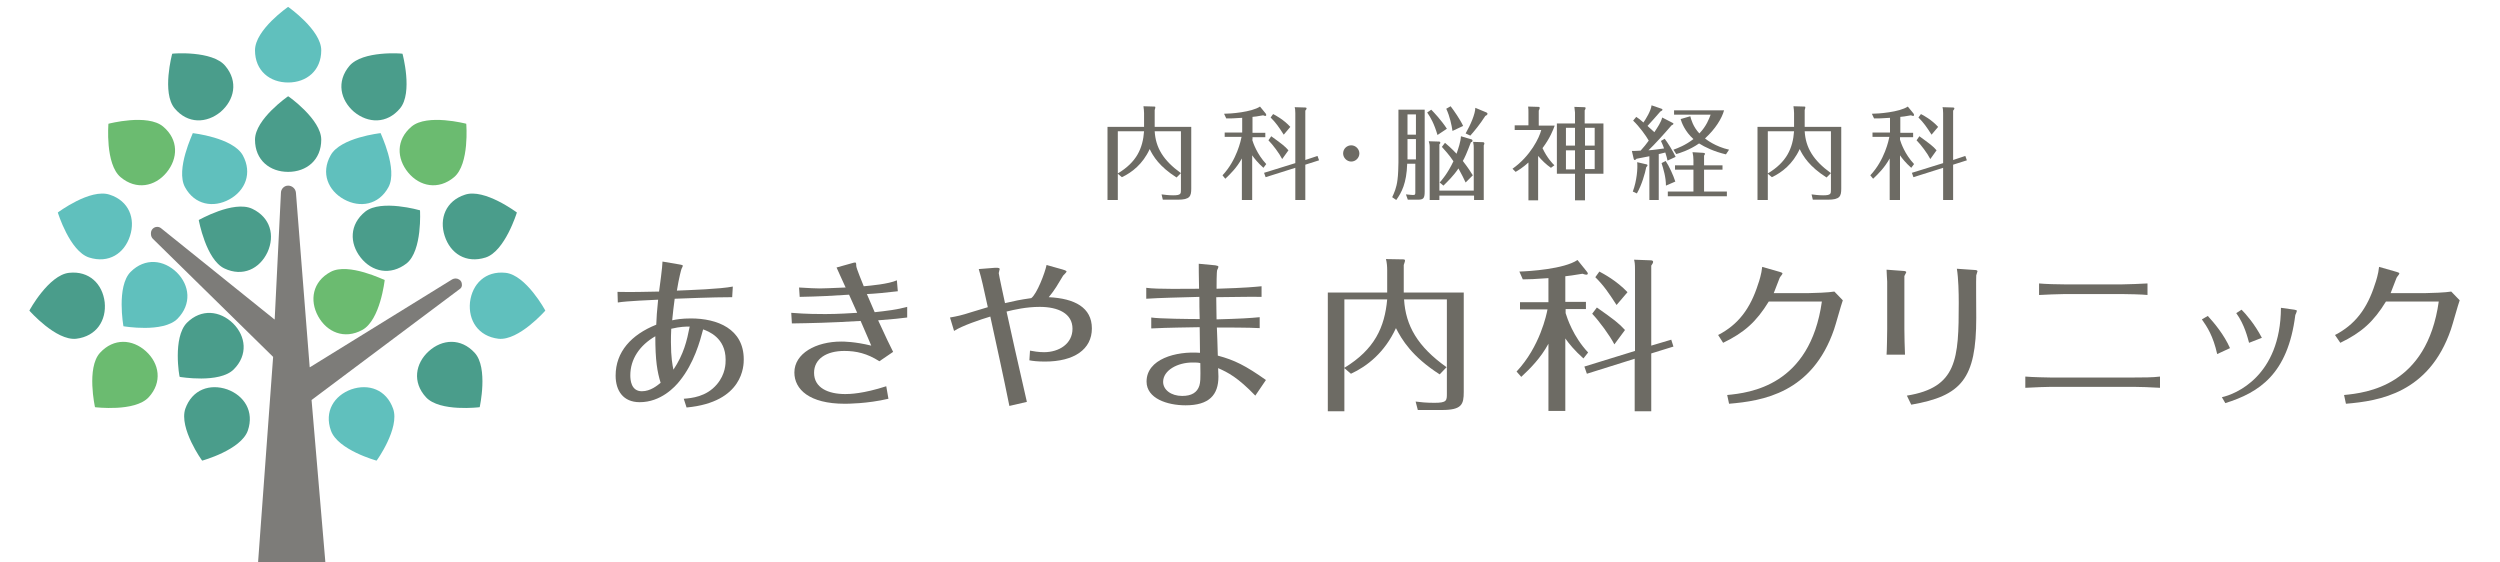 <?xml version="1.0" encoding="utf-8"?>
<!-- Generator: Adobe Illustrator 17.1.0, SVG Export Plug-In . SVG Version: 6.00 Build 0)  -->
<!DOCTYPE svg PUBLIC "-//W3C//DTD SVG 1.1//EN" "http://www.w3.org/Graphics/SVG/1.1/DTD/svg11.dtd">
<svg version="1.1" id="レイヤー_1" xmlns="http://www.w3.org/2000/svg" xmlns:xlink="http://www.w3.org/1999/xlink" x="0px"
	 y="0px" viewBox="0 0 800 180" enable-background="new 0 0 800 180" xml:space="preserve">
<g>
	<g>
		<g>
			<g>
				<path fill="#4A9D8B" d="M102.8,44.7c0,6.5-4.7,10.3-10.6,10.3c-5.8,0-10.6-3.7-10.6-10.3s10.6-13.9,10.6-13.9
					C92.2,30.7,102.8,38.2,102.8,44.7"/>
				<path fill="#60C0BD" d="M102.8,16.1c0,6.5-4.7,10.3-10.6,10.3c-5.8,0-10.6-3.7-10.6-10.3S92.2,2.2,92.2,2.2
					C92.2,2.2,102.8,9.6,102.8,16.1"/>
				<path fill="#60C0BD" d="M77.7,49.7c3.1,5.7,0.8,11.3-4.3,14.1c-5.1,2.8-11.1,1.8-14.2-3.9c-3.1-5.7,2.6-17.3,2.5-17.3
					C61.6,42.6,74.5,44,77.7,49.7"/>
				<path fill="#4A9D8B" d="M72.1,21.1c4.2,5,2.9,10.9-1.5,14.7c-4.5,3.7-10.5,3.9-14.7-1.1c-4.2-5-0.8-17.5-0.8-17.5
					C55.1,17.1,68,16.1,72.1,21.1"/>
				<path fill="#6BBB70" d="M52.2,40.5c5,4.2,4.8,10.2,1.1,14.7c-3.7,4.5-9.7,5.7-14.7,1.5c-5-4.2-3.9-17.1-3.9-17.1
					C34.7,39.6,47.2,36.3,52.2,40.5"/>
				<path fill="#60C0BD" d="M35.1,62.3c6.2,2,8.3,7.7,6.5,13.2c-1.8,5.6-6.8,8.9-13.1,6.9c-6.2-2-10-14.4-10-14.4
					C18.5,68,28.9,60.2,35.1,62.3"/>
				<path fill="#4A9D8B" d="M22.1,87.3c6.5-0.7,10.7,3.6,11.4,9.4c0.6,5.8-2.6,10.9-9.1,11.7c-6.5,0.7-15-9-15-9
					C9.4,99.3,15.6,88,22.1,87.3"/>
				<path fill="#60C0BD" d="M41.8,87c4.6-4.6,10.6-3.9,14.8,0.2c4.1,4.1,4.8,10.1,0.2,14.8c-4.6,4.6-17.3,2.4-17.3,2.4
					C39.5,104.4,37.2,91.6,41.8,87"/>
				<path fill="#4A9D8B" d="M59.8,103.3c4.6-4.6,10.6-3.9,14.8,0.2c4.1,4.1,4.8,10.1,0.2,14.7c-4.6,4.6-17.3,2.4-17.3,2.4
					C57.4,120.7,55.2,108,59.8,103.3"/>
				<path fill="#4A9D8B" d="M59.3,130.8c2.2-6.2,7.9-8.1,13.4-6.2c5.5,2,8.7,7.1,6.6,13.2c-2.2,6.2-14.6,9.6-14.6,9.6
					C64.7,147.5,57.2,137,59.3,130.8"/>
				<path fill="#4A9D8B" d="M80.7,66.8c5.9,2.8,7.3,8.6,4.9,13.9c-2.5,5.3-7.9,8-13.8,5.2c-5.9-2.8-8.2-15.5-8.2-15.5
					C63.5,70.5,74.7,64,80.7,66.8"/>
				<path fill="#6BBB70" d="M32,112.9c4.4-4.8,10.4-4.4,14.7-0.5c4.3,3.9,5.3,9.9,0.9,14.7c-4.4,4.8-17.2,3.2-17.2,3.2
					C30.4,130.3,27.6,117.7,32,112.9"/>
				<path fill="#60C0BD" d="M105.8,49.7c-3.2,5.7-0.8,11.3,4.3,14.1c5.1,2.8,11.1,1.8,14.2-3.9c3.1-5.7-2.6-17.3-2.5-17.3
					C121.8,42.6,108.9,44,105.8,49.7"/>
				<path fill="#4A9D8B" d="M111.8,21.1c-4.2,5-2.9,10.9,1.5,14.7c4.5,3.7,10.5,3.9,14.7-1.1c4.2-5,0.8-17.5,0.8-17.5
					C128.9,17.1,116,16.1,111.8,21.1"/>
				<path fill="#6BBB70" d="M131.7,40.5c-5,4.2-4.8,10.2-1.1,14.7c3.7,4.5,9.7,5.7,14.7,1.5c5-4.2,3.9-17.1,3.9-17.1
					C149.2,39.6,136.7,36.3,131.7,40.5"/>
				<path fill="#4A9D8B" d="M148.8,62.3c-6.2,2-8.3,7.7-6.5,13.2c1.8,5.6,6.8,8.9,13.1,6.9c6.2-2,10-14.4,10-14.4
					C165.4,68,155,60.2,148.8,62.3"/>
				<path fill="#60C0BD" d="M161.8,87.3c-6.5-0.7-10.7,3.6-11.4,9.4c-0.6,5.8,2.6,10.9,9.1,11.7c6.5,0.7,15-9,15-9
					C174.5,99.3,168.3,88,161.8,87.3"/>
				<path fill="#4A9D8B" d="M116.9,67.7c-5.1,4.1-5.1,10.1-1.5,14.7c3.6,4.6,9.5,5.9,14.7,1.9c5.1-4.1,4.3-17,4.3-17
					C134.4,67.3,122,63.7,116.9,67.7"/>
				<path fill="#60C0BD" d="M125.8,130.8c-2.2-6.2-7.9-8.1-13.4-6.2c-5.5,2-8.7,7.1-6.5,13.2c2.2,6.2,14.6,9.6,14.6,9.6
					C120.5,147.5,128,137,125.8,130.8"/>
				<path fill="#6BBB70" d="M115.9,105.6c-5.7,3.1-11.3,0.7-14.1-4.4c-2.8-5.1-1.8-11.1,4-14.2c5.7-3.1,17.3,2.7,17.3,2.6
					C123.1,89.6,121.7,102.5,115.9,105.6"/>
				<path fill="#4A9D8B" d="M151.9,112.9c-4.4-4.8-10.4-4.4-14.7-0.5c-4.3,3.9-5.3,9.9-0.9,14.7c4.4,4.8,17.2,3.2,17.2,3.2
					C153.5,130.3,156.3,117.7,151.9,112.9"/>
				<path fill="#7D7C79" d="M147.8,91c0-0.6-0.3-1.2-0.8-1.5c-0.7-0.5-1.6-0.5-2.3-0.1l-45.5,28.1l-0.1,0l0,0l-4.4-55.8
					c-0.1-1.3-1.2-2.3-2.5-2.3c-1.3,0-2.3,1.1-2.3,2.3l-2,40.5c0,0-0.1,0-0.1,0L51.5,73c-0.4-0.3-0.8-0.4-1.2-0.4c-1.1,0-2,0.9-2,2
					l0,0.3c0,0.5,0.2,1.1,0.6,1.5l38.5,37.8l-4.8,65.5c0,0.1,0,0.2,0.1,0.3c0.1,0.1,0.2,0.1,0.3,0.1h20.7c0.1,0,0.2,0,0.3-0.1
					c0.1-0.1,0.1-0.2,0.1-0.3L99.7,128l47.4-35.5C147.6,92.2,147.9,91.6,147.8,91"/>
			</g>
		</g>
	</g>
	<g>
		<g>
			<path fill="#6D6B64" d="M234.3,95.1c-6.6,0-15.3,0.4-18.4,0.5c-0.3,2.3-0.6,4.6-0.8,6.9c1.3-0.3,3.2-0.6,6-0.6
				c8.4,0,16.9,3.3,16.9,13.1c0,1.8,0,13.7-18.3,15.4l-0.9-2.8c2.5-0.2,7.2-0.6,10.6-4.6c2.8-3.3,2.8-6.7,2.8-7.9
				c0-7.1-5.6-9.1-7.2-9.7c-1,3.8-2.9,10.8-7.5,16.5c-1.5,1.9-6,6.8-12.8,6.8c-5.3,0-7.7-3.7-7.7-8.5c0-7.6,5-13.1,13-16.3
				c0.1-2.7,0.2-3.9,0.6-8c-1.6,0.1-10.1,0.4-12.9,0.9l-0.1-3.4c4,0.1,9.1,0,13.3-0.1c0.2-1.4,1.1-8.1,1.1-9.6l5.3,0.9
				c1.2,0.2,1.2,0.3,1.2,0.5c0,0.1-0.3,0.7-0.4,0.9c-0.1,0.2-0.8,2.7-1.5,7c4.5-0.2,13.8-0.5,17.9-1.3L234.3,95.1z M201.7,120.1
				c0,1.4,0.2,5.1,3.7,5.1c2.8,0,5-1.9,6-2.7c-1.1-3.6-1.7-7.1-1.7-14.9C204.7,110.5,201.7,114.9,201.7,120.1z M214.8,105.2
				c-0.1,2-0.1,2.9-0.1,4.3c0,4.9,0.5,7.4,0.8,8.8c3.3-5,4.3-9.2,5.2-13.8C219.6,104.5,217.7,104.5,214.8,105.2z"/>
			<path fill="#6D6B64" d="M255.7,92c3.2,0.2,5.4,0.3,6.6,0.3c0.8,0,3.9-0.1,8.3-0.3c-1.6-3.6-2.1-4.5-2.9-6.4l5-1.4
				c0.3-0.1,0.7-0.2,0.9-0.2c0.3,0,0.4,0.1,0.4,1.1c0,0.7,2,5.5,2.4,6.5c2.2-0.2,7.9-0.7,10.6-1.9l0.3,3.5c-3.2,0.4-7.5,0.8-9.9,0.9
				c1.4,3.3,2,4.6,2.5,5.8c3.7-0.4,7.1-0.8,10.4-1.7v3.4c-2.5,0.3-4,0.5-9.3,0.9c2.8,6.1,3.5,7.5,4.8,10.1l-4.4,3
				c-3.9-2.5-7.4-3.3-11.2-3.3c-5.7,0-9.7,2.5-9.7,7c0,4.8,4.5,6.8,10,6.8c1.4,0,5.7-0.1,13.1-2.5l0.7,4c-6.8,1.6-13.2,1.6-14,1.6
				c-11.3,0-16.1-4.6-16.1-10c0-6.1,6.9-9.9,15-9.9c0.7,0,4.3,0,9.6,1.3c-0.7-1.6-0.9-2.2-3.4-7.9c-10,0.6-15.9,0.7-22,0.8l-0.2-3.4
				c4.8,0.4,9.1,0.4,10.9,0.4c4.1,0,8.4-0.3,10.2-0.4c-0.6-1.3-1.2-2.6-2.6-5.8c-4.3,0.3-10,0.6-15.8,0.7L255.7,92z"/>
			<path fill="#6D6B64" d="M323,129.9c-1.9-9.5-4-18.9-6.1-28.6c-3,0.9-9,2.9-11.6,4.6l-1.3-4.3c2.3-0.4,3.7-0.7,6.8-1.7
				c1.7-0.5,3.7-1.1,5.3-1.6c-1.5-6.8-1.9-8.8-2.9-12.2l5.1-0.4c1.5-0.1,1.6,0.2,1.6,0.4c0,0.2-0.3,1-0.3,1.3c0,0.4,1.7,8.2,2,9.6
				c3-0.7,4.8-1.1,8.4-1.6c1.8-1.3,4.4-8.1,4.9-10.6l5,1.4c0.4,0.1,1.4,0.4,1.4,0.7c0,0.2-0.9,1.1-1.1,1.3c-1.7,2.8-2.6,4.5-4.6,6.9
				c8.3,0.4,13.8,3.3,13.8,10c0,6.7-5.7,10.6-15,10.6c-2.4,0-4-0.2-5-0.4l0.2-3.1c1,0.2,2.8,0.5,4.5,0.5c4.8,0,9.1-2.7,9.1-7.5
				c0-4.9-4.6-7-10.5-7c-4.3,0-8.2,0.9-10.6,1.5c0.8,3.7,4.1,18.6,6.5,28.9L323,129.9z"/>
			<path fill="#6D6B64" d="M383.9,104.7c-4.1,0.1-9.7,0.1-15.5,0.4v-3.5c2.4,0.4,12.7,0.5,15.5,0.5c-0.1-3.7-0.1-4.1-0.1-7.1
				c-6.7,0.2-12.7,0.3-17,0.6v-3.5c3.3,0.5,13.5,0.3,16.9,0.3c-0.1-4.7-0.1-6.7-0.1-8l5.3,0.5c0.6,0.1,1,0.2,1,0.5
				c0,0.2-0.3,0.8-0.4,1c-0.2,0.6-0.2,4.9-0.2,6c9.8-0.3,12.2-0.6,14.4-0.8v3.4c-3.7-0.1-10.6,0.1-14.5,0.1c0,2.9,0.1,5.1,0.1,7.1
				c7.5-0.2,10.7-0.4,13.8-0.7v3.5c-3.2-0.2-11.2-0.2-13.7-0.2c0.1,1.7,0.2,6,0.3,9c5.3,1.4,8.9,3.2,15.4,7.8l-3.4,5
				c-5.6-5.8-8.7-7.4-11.9-8.8c0,0.6,0.1,2.1,0.1,2.7c0,5.9-3,9.2-10.5,9.2c-5.9,0-12.5-2.2-12.5-7.6c0-7.2,9.4-9.8,17.1-9.2
				L383.9,104.7z M381.6,116c-4.8,0-9.4,2.5-9.4,6.2c0,2.5,2.5,4.5,6.1,4.5c3,0,4.8-1.1,5.5-3.3c0.3-1.2,0.4-1.6,0.3-7.2
				C383.4,116,382.7,116,381.6,116z"/>
			<path fill="#6D6B64" d="M468.4,93.5v31.9c0,4-0.6,5.8-7,5.8h-7.7l-0.7-2.7c1.5,0.2,3.4,0.4,6,0.4c4,0,4-0.7,4-3V95.8h-13.7
				c0.5,8.4,4.3,15.1,13.6,21.7l-2.2,2.3c-8.9-5.7-12.1-11.1-14-14.8c-3.6,7.8-9.2,12.2-14.4,14.6l-2.1-1.8v13.8h-5.3v-38h19v-7.1
				c0-1.2-0.1-2.5-0.4-3.6l5.6,0.1c0.3,0,0.5,0.1,0.5,0.4c0,0.3-0.2,0.7-0.4,1.4v8.8H468.4z M430.2,117.7c9.7-5.9,12.9-13,13.7-21.9
				h-13.7V117.7z"/>
			<path fill="#6D6B64" d="M501,100.2c0.5,1.6,2.4,7.5,7.2,12.6l-1.5,1.9c-2.8-2.5-4.7-4.8-5.8-6.4v23.2h-5.4V110
				c-2.5,4.6-5.8,7.9-8.7,10.6l-1.5-1.7c7.5-8,9.6-18.3,9.9-19.9h-8.8v-2.3h9.1v-7.7c-3.9,0.3-6.6,0.4-8.2,0.4l-1.1-2.5
				c3.2-0.1,14.3-0.8,18.6-3.7l2.9,3.6c0.2,0.3,0.4,0.5,0.4,0.7c0,0.3-0.2,0.4-0.5,0.4c-0.3,0-0.6-0.1-1.2-0.3
				c-2.8,0.5-4.7,0.7-5.5,0.8v8.2h6.6v2.3H501V100.2z M534.8,108.7l0.7,2.2l-7.1,2.2v18.5h-5.3v-16.8l-15.3,4.8l-0.8-2.3l16.2-5
				V86.3c0-1.9-0.1-2.4-0.3-3.2l5.3,0.2c0.4,0,0.8,0.1,0.8,0.5c0,0.3-0.3,0.8-0.6,1.2v25.6L534.8,108.7z M516.6,110.2
				c-1.5-2.9-4.9-7.5-7.1-9.8l1.5-2c5.4,3.8,7,5,9,7.2L516.6,110.2z M517.3,97.6c-2.6-4-4-6.1-6.8-8.9l1.3-1.8
				c1.3,0.7,5.5,2.9,9,6.6L517.3,97.6z"/>
			<path fill="#6D6B64" d="M549.8,107.2c6.4-3.3,10.3-8.4,12.8-16.3c0.3-0.8,1.1-3.3,1.3-5.5l5.6,1.6c0.4,0.1,0.9,0.3,0.9,0.5
				c0,0.3-0.8,1.1-0.9,1.4c-0.6,1.6-1.7,4.4-1.9,4.9h11.1c1.6,0,6.7-0.2,8.3-0.5l2.7,2.8c-0.5,1.3-2.3,7.9-2.8,9.3
				c-7,20.4-22.9,22.9-33.6,23.8l-0.6-2.8c7.2-0.7,26.5-2.9,30.3-29.9H566c-4,6.5-7.8,9.9-14.6,13.2L549.8,107.2z"/>
			<path fill="#6D6B64" d="M603.9,90.1c0-0.4-0.2-2.9-0.2-3.8l5.4,0.4c0.3,0,0.9,0.1,0.9,0.4c0,0.2-0.7,1.2-0.6,1.4v16.8
				c0,1.2,0.1,6.8,0.2,8.2h-5.9c0.1-0.8,0.2-7.3,0.2-8.2V90.1z M610.2,126.6c16.1-2.6,16.6-11.7,16.6-29.7c0-3.2-0.1-7.8-0.6-10.9
				l5.8,0.4c0.3,0,0.8,0.1,0.8,0.4c0,0.2-0.4,1.1-0.4,1.3c-0.1,0.5,0,11.5,0,13.6c0,19.5-4.7,25-20.8,27.8L610.2,126.6z"/>
			<path fill="#6D6B64" d="M691.3,124.1c-3.2-0.2-6.8-0.3-8.1-0.3H656c-0.6,0-4.7,0.1-7.9,0.3v-3.6c2.1,0.2,7.5,0.3,7.9,0.3h27.1
				c2.3,0,5.9,0,8.1-0.3V124.1z M687.3,94.4c-1.7-0.2-6.8-0.3-8.1-0.3h-18.6c-2.1,0-6.1,0.2-8.1,0.3v-3.7c1.9,0.2,6.1,0.3,8.1,0.3
				h18.5c2,0,6.1-0.2,8.1-0.3V94.4z"/>
			<path fill="#6D6B64" d="M706.5,101.1c2.1,2.3,5.2,6,7.1,10.3l-4.1,1.9c-1.3-5.8-3.2-8.7-4.9-11.1L706.5,101.1z M734.2,99.1
				c0.6,0.1,0.8,0.2,0.8,0.4c0,0.2-0.4,1.1-0.5,1.3c-2.4,19-11.6,24.8-22.4,28.2l-1.1-1.9c4.2-0.9,18.8-6.6,18.9-28.6L734.2,99.1z
				 M717.3,99.1c1.4,1.4,4.2,4.6,6.5,9l-4.1,1.6c-0.4-1.4-1.4-5.8-4.1-9.5L717.3,99.1z"/>
			<path fill="#6D6B64" d="M747.2,107.2c6.4-3.3,10.3-8.4,12.8-16.3c0.3-0.8,1.1-3.3,1.3-5.5l5.6,1.6c0.4,0.1,0.9,0.3,0.9,0.5
				c0,0.3-0.8,1.1-0.9,1.4c-0.6,1.6-1.7,4.4-1.9,4.9h11.1c1.6,0,6.7-0.2,8.3-0.5l2.7,2.8c-0.5,1.3-2.3,7.9-2.8,9.3
				c-7,20.4-22.9,22.9-33.6,23.8l-0.6-2.8c7.2-0.7,26.5-2.9,30.3-29.9h-16.9c-4,6.5-7.8,9.9-14.6,13.2L747.2,107.2z"/>
		</g>
		<g>
			<path fill="#6D6B64" d="M381.2,40.6v19.7c0,2.5-0.4,3.6-4.3,3.6h-4.8l-0.4-1.7c0.9,0.1,2.1,0.3,3.7,0.3c2.5,0,2.5-0.5,2.5-1.8V42
				h-8.4c0.3,5.2,2.7,9.3,8.4,13.4l-1.4,1.4c-5.5-3.5-7.5-6.8-8.6-9.1c-2.2,4.8-5.7,7.5-8.9,9l-1.3-1.1V64h-3.3V40.6h11.7v-4.4
				c0-0.7-0.1-1.5-0.2-2.2l3.5,0.1c0.2,0,0.3,0,0.3,0.3c0,0.2-0.1,0.5-0.2,0.8v5.4H381.2z M357.7,55.5c6-3.6,8-8,8.4-13.5h-8.4V55.5
				z"/>
			<path fill="#6D6B64" d="M400.7,44.7c0.3,1,1.5,4.6,4.5,7.8l-0.9,1.2c-1.8-1.6-2.9-3-3.6-4V64h-3.3V50.7c-1.6,2.9-3.6,4.9-5.3,6.5
				l-0.9-1.1c4.6-4.9,5.9-11.3,6.1-12.3h-5.4v-1.4h5.6v-4.7c-2.4,0.2-4.1,0.2-5.1,0.2l-0.7-1.5c2,0,8.8-0.5,11.5-2.3l1.8,2.2
				c0.1,0.2,0.2,0.3,0.2,0.5c0,0.2-0.1,0.3-0.3,0.3c-0.2,0-0.4-0.1-0.7-0.2c-1.7,0.3-2.9,0.5-3.4,0.5v5.1h4.1v1.4h-4.1V44.7z
				 M421.6,49.9l0.5,1.4l-4.4,1.4V64h-3.2V53.7l-9.5,3l-0.5-1.4l10-3.1v-16c0-1.2-0.1-1.5-0.2-1.9l3.3,0.1c0.2,0,0.5,0,0.5,0.3
				c0,0.2-0.2,0.5-0.4,0.7v15.8L421.6,49.9z M410.3,50.9c-0.9-1.8-3-4.6-4.4-6l0.9-1.3c3.3,2.4,4.3,3.1,5.5,4.5L410.3,50.9z
				 M410.8,43.1c-1.6-2.5-2.5-3.8-4.2-5.5l0.8-1.1c0.8,0.4,3.4,1.8,5.5,4.1L410.8,43.1z"/>
			<path fill="#6D6B64" d="M435,49.1c0,1.4-1.2,2.6-2.6,2.6c-1.4,0-2.6-1.2-2.6-2.6c0-1.5,1.2-2.6,2.6-2.6
				C433.8,46.5,435,47.7,435,49.1z"/>
			<path fill="#6D6B64" d="M450.3,52.4c-0.2,6.3-1.8,9.2-3.5,11.6l-1.3-0.9c0.6-1.3,1.4-3,1.7-5.6c0.2-1.3,0.3-4.4,0.3-5.5V35.1h8.4
				v26.2c0,2.3-0.5,2.6-2.3,2.6h-3.1l-0.6-1.7c1.3,0.1,1.7,0.2,2.3,0.2c0.7,0,0.7-0.3,0.7-0.9v-9.1H450.3z M453.1,43.1v-6.5h-2.7
				v6.5H453.1z M453.1,51v-6.5h-2.7V51H453.1z M460,43.2c-1.1-3.7-2.2-5.6-3.3-7.2l1.3-0.9c0.6,0.6,3.2,3.3,5,6.1L460,43.2z
				 M471.6,61.1V47.5c0-0.8,0-1-0.2-2.1l3.2,0.1c0.2,0,0.4,0.2,0.4,0.4c0,0.2-0.1,0.4-0.2,0.6V64h-3.1v-1.4h-11.1V64h-3.1V47.1
				c0-0.9-0.1-1.2-0.3-1.9l3.3,0.1c0.2,0,0.4,0.1,0.4,0.4c0,0.2-0.2,0.4-0.3,0.5v14.8H471.6z M470.9,44.6c0.1,0,0.3,0.2,0.3,0.4
				c0,0.4-0.3,0.5-0.5,0.5c-1.4,3.7-2.1,5.2-2.6,6c1.7,2.2,2.6,3.6,3.2,4.6l-2.3,2.3c-0.6-1.3-1.3-2.7-2.3-4.5
				c-1.6,2.4-3.4,4.1-4.8,5.5l-1.2-1c0.7-0.8,2.5-2.8,4.4-6.8c-1.4-2.1-2.8-3.6-3.7-4.6l1-1.3c0.7,0.6,1.8,1.5,3.7,3.5
				c0.6-1.8,1.3-3.8,1.4-5.6L470.9,44.6z M464.8,41.9c-0.3-1.9-0.8-4.5-2-7.1l1.4-0.8c1,1.3,3.1,4.3,4,6.3L464.8,41.9z M475.7,36
				c0.1,0.1,0.3,0.2,0.3,0.4c0,0.4-0.5,0.6-0.7,0.7c-1.8,2.8-3.4,4.7-4.8,6.3l-1.5-0.7c1.6-2.8,3.1-6.3,3.1-8.2L475.7,36z"/>
			<path fill="#6D6B64" d="M496.3,53.7c-1.6-1.1-2.9-2.4-4.1-3.8v14.2h-3.1V52c-1.9,1.7-3.1,2.4-4.1,3L484,54
				c5.8-4.1,8.6-10,9.2-12.4h-8.5v-1.5h4.4V36c0-0.7,0-1.2-0.1-1.9l3.4,0.1c0.2,0,0.3,0.1,0.3,0.3c0,0.3-0.2,0.7-0.3,0.9v4.8h5.1
				c-0.5,1.4-1.5,4-3.9,7.2c1.5,3.2,3.2,4.9,3.8,5.5L496.3,53.7z M513.1,39.5v16.1h-5.9v8.5H504v-8.5h-5.8V39.5h5.8V36
				c0-0.3-0.2-1.5-0.2-1.8l3.1,0.1c0.2,0,0.5,0,0.5,0.3c0,0.2-0.2,0.6-0.3,0.7v4.2H513.1z M504,40.9h-2.9v5.7h2.9V40.9z M504,48.1
				h-2.9v6.1h2.9V48.1z M507.2,46.6h3.1v-5.7h-3.1V46.6z M507.2,54.1h3.1v-6.1h-3.1V54.1z"/>
			<path fill="#6D6B64" d="M535.2,39.3c0.1,0.1,0.3,0.1,0.3,0.3c0,0.2-0.3,0.4-0.6,0.5c-2.5,2.9-5.4,6.1-7.4,8
				c1.6-0.1,3.5-0.4,5-0.6c-0.3-0.8-0.6-1.6-1-2.4l1.2-0.7c0.8,1,2.7,4,3.5,5.8l-2.6,1.2c-0.1-0.5-0.3-1.4-0.7-2.6
				c-1.5,0.4-1.7,0.4-2.1,0.5v14.7h-3v-14c-1.1,0.2-3.5,0.7-4.1,0.8c-0.2,0.2-0.4,0.4-0.6,0.4c-0.2,0-0.2-0.2-0.3-0.3l-0.6-2.6
				c0.5,0,1.6,0,2.8-0.1c1.1-1.2,1.8-2.1,2.6-3.2c-0.9-1.6-3-4.5-5-6.4l1-1.2c0.9,0.6,1.3,0.9,2.3,1.8c0.7-1,2.4-3.7,2.6-5.5
				l3.2,1.1c0.1,0,0.3,0.2,0.3,0.3c0,0.2-0.3,0.4-0.7,0.6c-0.6,0.7-3.5,4-4.1,4.6c1,0.9,1.4,1.3,2.2,2c1.1-1.7,2.1-3.1,2.5-4.7
				L535.2,39.3z M526.9,52.6c0.2,0,0.3,0.2,0.3,0.3c0,0.2-0.2,0.4-0.4,0.6c-0.4,2-1.4,5.6-3,8.4l-1.3-0.6c1.3-3.5,1.6-7.5,1.4-9.4
				L526.9,52.6z M533.1,59.4c0-2.7-0.8-5.3-1.4-7.2l1.3-0.7c1.1,1.6,2.5,4.7,3.1,6.6L533.1,59.4z M541.9,54.3H536v-1.4h5.9v-1.7
				c0-0.8-0.1-1.7-0.3-2.5l3.4,0.2c0.2,0,0.6,0.1,0.6,0.3c0,0.2-0.2,0.4-0.3,0.6v3.1h5.9v1.4h-5.9v7h7.3v1.5h-18.9v-1.5h8.2V54.3z
				 M552.3,49.4c-3.8-0.9-6.7-2.3-8.6-3.5c-3,2.1-6.2,3.1-7.3,3.4l-0.9-1.4c1.4-0.5,3.8-1.4,6.4-3.4c-2.7-2.4-3.8-5.3-4.1-6.4
				l3.1-0.9c0.2,0.9,0.9,3.4,2.9,5.5c2.3-2.4,3.1-4.7,3.6-6h-11.7v-1.4h16c-0.7,2.6-2.8,6-6.1,9c0.5,0.4,3.3,2.6,7.7,3.6L552.3,49.4
				z"/>
			<path fill="#6D6B64" d="M589.2,40.6v19.7c0,2.5-0.4,3.6-4.3,3.6h-4.8l-0.4-1.7c0.9,0.1,2.1,0.3,3.7,0.3c2.5,0,2.5-0.5,2.5-1.8V42
				h-8.4c0.3,5.2,2.7,9.3,8.4,13.4l-1.4,1.4c-5.5-3.5-7.5-6.8-8.6-9.1c-2.2,4.8-5.7,7.5-8.9,9l-1.3-1.1V64h-3.3V40.6h11.7v-4.4
				c0-0.7-0.1-1.5-0.2-2.2l3.5,0.1c0.2,0,0.3,0,0.3,0.3c0,0.2-0.1,0.5-0.2,0.8v5.4H589.2z M565.7,55.5c6-3.6,8-8,8.4-13.5h-8.4V55.5
				z"/>
			<path fill="#6D6B64" d="M608,44.7c0.3,1,1.5,4.6,4.5,7.8l-0.9,1.2c-1.8-1.6-2.9-3-3.6-4V64h-3.3V50.7c-1.6,2.9-3.6,4.9-5.3,6.5
				l-0.9-1.1c4.6-4.9,5.9-11.3,6.1-12.3h-5.4v-1.4h5.6v-4.7c-2.4,0.2-4.1,0.2-5.1,0.2l-0.7-1.5c2,0,8.8-0.5,11.5-2.3l1.8,2.2
				c0.1,0.2,0.2,0.3,0.2,0.5c0,0.2-0.1,0.3-0.3,0.3c-0.2,0-0.4-0.1-0.7-0.2c-1.7,0.3-2.9,0.5-3.4,0.5v5.1h4.1v1.4H608V44.7z
				 M628.9,49.9l0.5,1.4l-4.4,1.4V64h-3.2V53.7l-9.5,3l-0.5-1.4l10-3.1v-16c0-1.2-0.1-1.5-0.2-1.9l3.3,0.1c0.2,0,0.5,0,0.5,0.3
				c0,0.2-0.2,0.5-0.4,0.7v15.8L628.9,49.9z M617.7,50.9c-0.9-1.8-3-4.6-4.4-6l0.9-1.3c3.3,2.4,4.3,3.1,5.5,4.5L617.7,50.9z
				 M618.1,43.1c-1.6-2.5-2.5-3.8-4.2-5.5l0.8-1.1c0.8,0.4,3.4,1.8,5.5,4.1L618.1,43.1z"/>
		</g>
	</g>
</g>
</svg>
